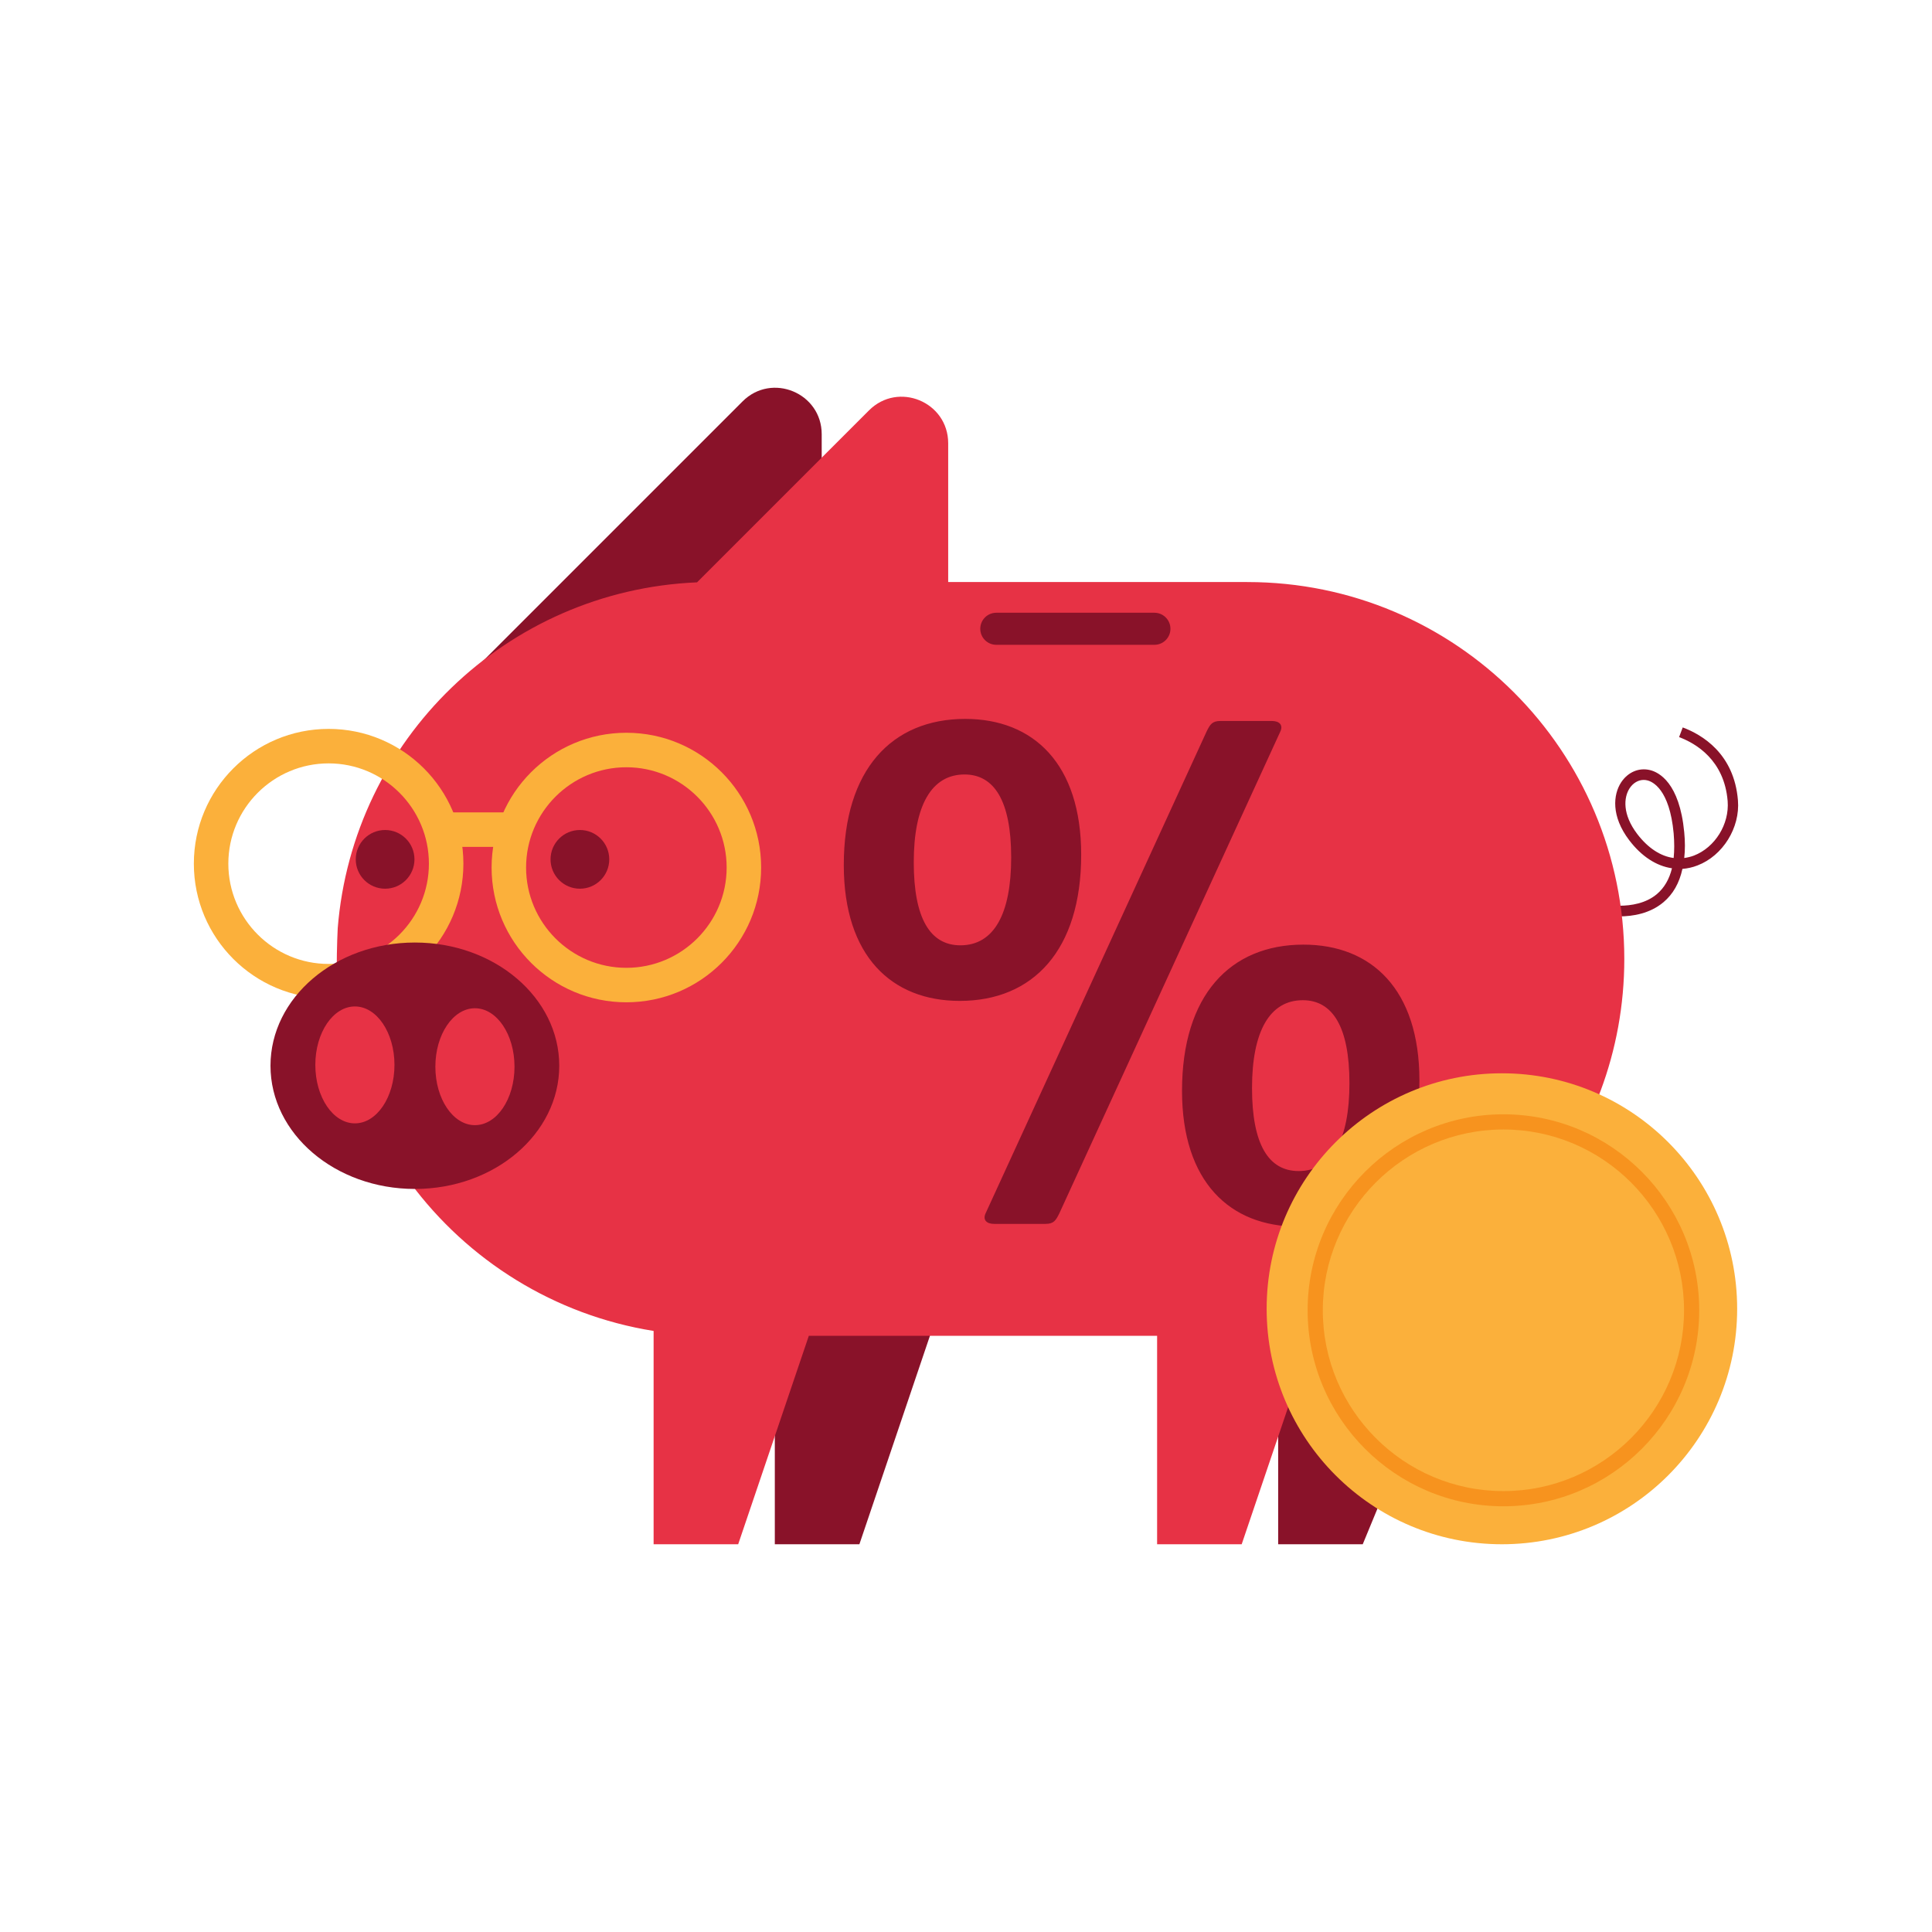 <?xml version="1.0" encoding="UTF-8"?>
<svg id="Layer_1" xmlns="http://www.w3.org/2000/svg" width="160" height="160" viewBox="0 0 160 160">
  <defs>
    <style>
      .cls-1 {
        fill: #e73245;
      }

      .cls-2 {
        fill: #891229;
      }

      .cls-3 {
        fill: #f7931e;
      }

      .cls-4 {
        fill: #fbb03b;
      }
    </style>
  </defs>
  <path class="cls-2" d="M134.106,75.879c-1.078,0-1.905-.213-1.98-.226l.226-.839s3.045.777,4.874-.777c.601-.514,1.015-1.215,1.24-2.13-1.291-.188-2.518-.977-3.546-2.33-1.504-1.98-1.328-3.771-.664-4.786.564-.852,1.478-1.24,2.393-1.015.727.175,2.443,1.04,2.832,5.15.075.764.075,1.478,0,2.13.263-.038.539-.1.802-.2,1.754-.677,2.944-2.606,2.794-4.511-.276-3.408-2.644-4.786-4.022-5.3l.301-.802c1.579.589,4.26,2.155,4.573,6.039.188,2.268-1.253,4.586-3.345,5.388-.413.163-.827.251-1.253.288-.251,1.165-.777,2.092-1.566,2.756-1.115.94-2.531,1.178-3.671,1.178l.013-.013h-0ZM136.124,64.59c-.451,0-.877.251-1.165.689-.501.764-.601,2.168.626,3.784.89,1.165,1.942,1.854,3.02,1.992.063-.614.063-1.291,0-2.042-.338-3.659-1.754-4.285-2.18-4.385-.1-.025-.2-.038-.301-.038h0Z"/>
  <path class="cls-2" d="M39.959,54.78l21.538-21.538c2.418-2.418,6.553-.702,6.553,2.719v18.832h-28.091s0-.013,0-.013Z"/>
  <polygon class="cls-2" points="105.852 127.89 105.852 106.527 122.78 103.845 112.856 127.89 105.852 127.89"/>
  <polygon class="cls-2" points="64.167 127.89 64.167 106.527 78.4 106.527 71.171 127.89 64.167 127.89"/>
  <path class="cls-1" d="M103.296,48.202h-24.771v-11.49c0-3.433-4.147-5.15-6.565-2.719l-14.234,14.234c-15.775.664-28.517,13.043-29.758,28.655,0,0-1.265,22.979,6.014,21.075,4.749,6.415,11.916,10.951,20.147,12.266v17.667h7.004l5.851-17.266h28.843v17.266h7.004l6.014-17.754c14.597-2.606,25.673-15.374,25.673-30.722h0c0-17.241-13.97-31.211-31.211-31.211h-.013Z"/>
  <circle class="cls-2" cx="48.025" cy="71.168" r="2.431"/>
  <path class="cls-2" d="M82.51,50.745h13.093c.734,0,1.328.595,1.328,1.328h0c0,.734-.595,1.328-1.328,1.328h-13.093c-.734,0-1.328-.595-1.328-1.328h0c0-.734.595-1.328,1.328-1.328Z"/>
  <path class="cls-2" d="M69.879,71.64c0-7.898,3.977-12.103,10.057-12.103,5.625,0,9.603,3.693,9.603,11.25,0,7.898-3.978,12.103-10.057,12.103-5.626,0-9.603-3.693-9.603-11.25ZM83.742,71.014c0-4.716-1.421-6.875-3.863-6.875-2.727,0-4.205,2.557-4.205,7.273,0,4.659,1.364,6.875,3.864,6.875,2.784,0,4.204-2.614,4.204-7.273ZM87.72,100.505c-.284.568-.455.852-1.137.852h-4.262c-.624,0-.965-.34-.682-.909l18.296-39.888c.284-.568.454-.852,1.137-.852h4.261c.625,0,.967.341.683.909,0,0-18.296,39.888-18.296,39.888ZM97.89,90.334c0-7.899,3.978-12.104,10.057-12.104,5.626,0,9.603,3.693,9.603,11.251,0,7.898-3.977,12.102-10.057,12.102-5.625,0-9.603-3.693-9.603-11.25ZM111.755,89.709c0-4.717-1.421-6.876-3.864-6.876-2.727,0-4.204,2.557-4.204,7.274,0,4.659,1.363,6.875,3.863,6.875,2.785,0,4.205-2.614,4.205-7.273Z"/>
  <g>
    <ellipse class="cls-4" cx="124.381" cy="108.387" rx="19.483" ry="19.502"/>
    <path class="cls-3" d="M124.507,124.744c-8.941,0-16.215-7.281-16.215-16.231s7.274-16.231,16.215-16.231,16.215,7.281,16.215,16.231-7.274,16.231-16.215,16.231ZM124.507,93.54c-8.248,0-14.958,6.717-14.958,14.973s6.71,14.973,14.958,14.973,14.958-6.717,14.958-14.973-6.71-14.973-14.958-14.973Z"/>
  </g>
  <circle class="cls-2" cx="31.893" cy="71.168" r="2.431"/>
  <g>
    <path class="cls-4" d="M27.215,63.22c4.579,0,8.305,3.725,8.305,8.305s-3.725,8.305-8.305,8.305-8.305-3.725-8.305-8.305,3.725-8.305,8.305-8.305M27.215,60.364c-6.164,0-11.161,4.997-11.161,11.161s4.997,11.161,11.161,11.161,11.161-4.997,11.161-11.161-4.997-11.161-11.161-11.161h0Z"/>
    <path class="cls-4" d="M51.873,63.541c4.579,0,8.305,3.725,8.305,8.305s-3.725,8.305-8.305,8.305-8.305-3.725-8.305-8.305,3.725-8.305,8.305-8.305M51.873,60.684c-6.164,0-11.161,4.997-11.161,11.161s4.997,11.161,11.161,11.161,11.161-4.997,11.161-11.161-4.997-11.161-11.161-11.161h0Z"/>
    <rect class="cls-4" x="36.095" y="67.278" width="6.554" height="2.857"/>
  </g>
  <g>
    <ellipse class="cls-2" cx="34.358" cy="88.26" rx="11.957" ry="10.204"/>
    <ellipse class="cls-1" cx="29.391" cy="88.191" rx="3.277" ry="4.841"/>
    <ellipse class="cls-1" cx="39.332" cy="88.34" rx="3.277" ry="4.841"/>
  </g>
</svg>